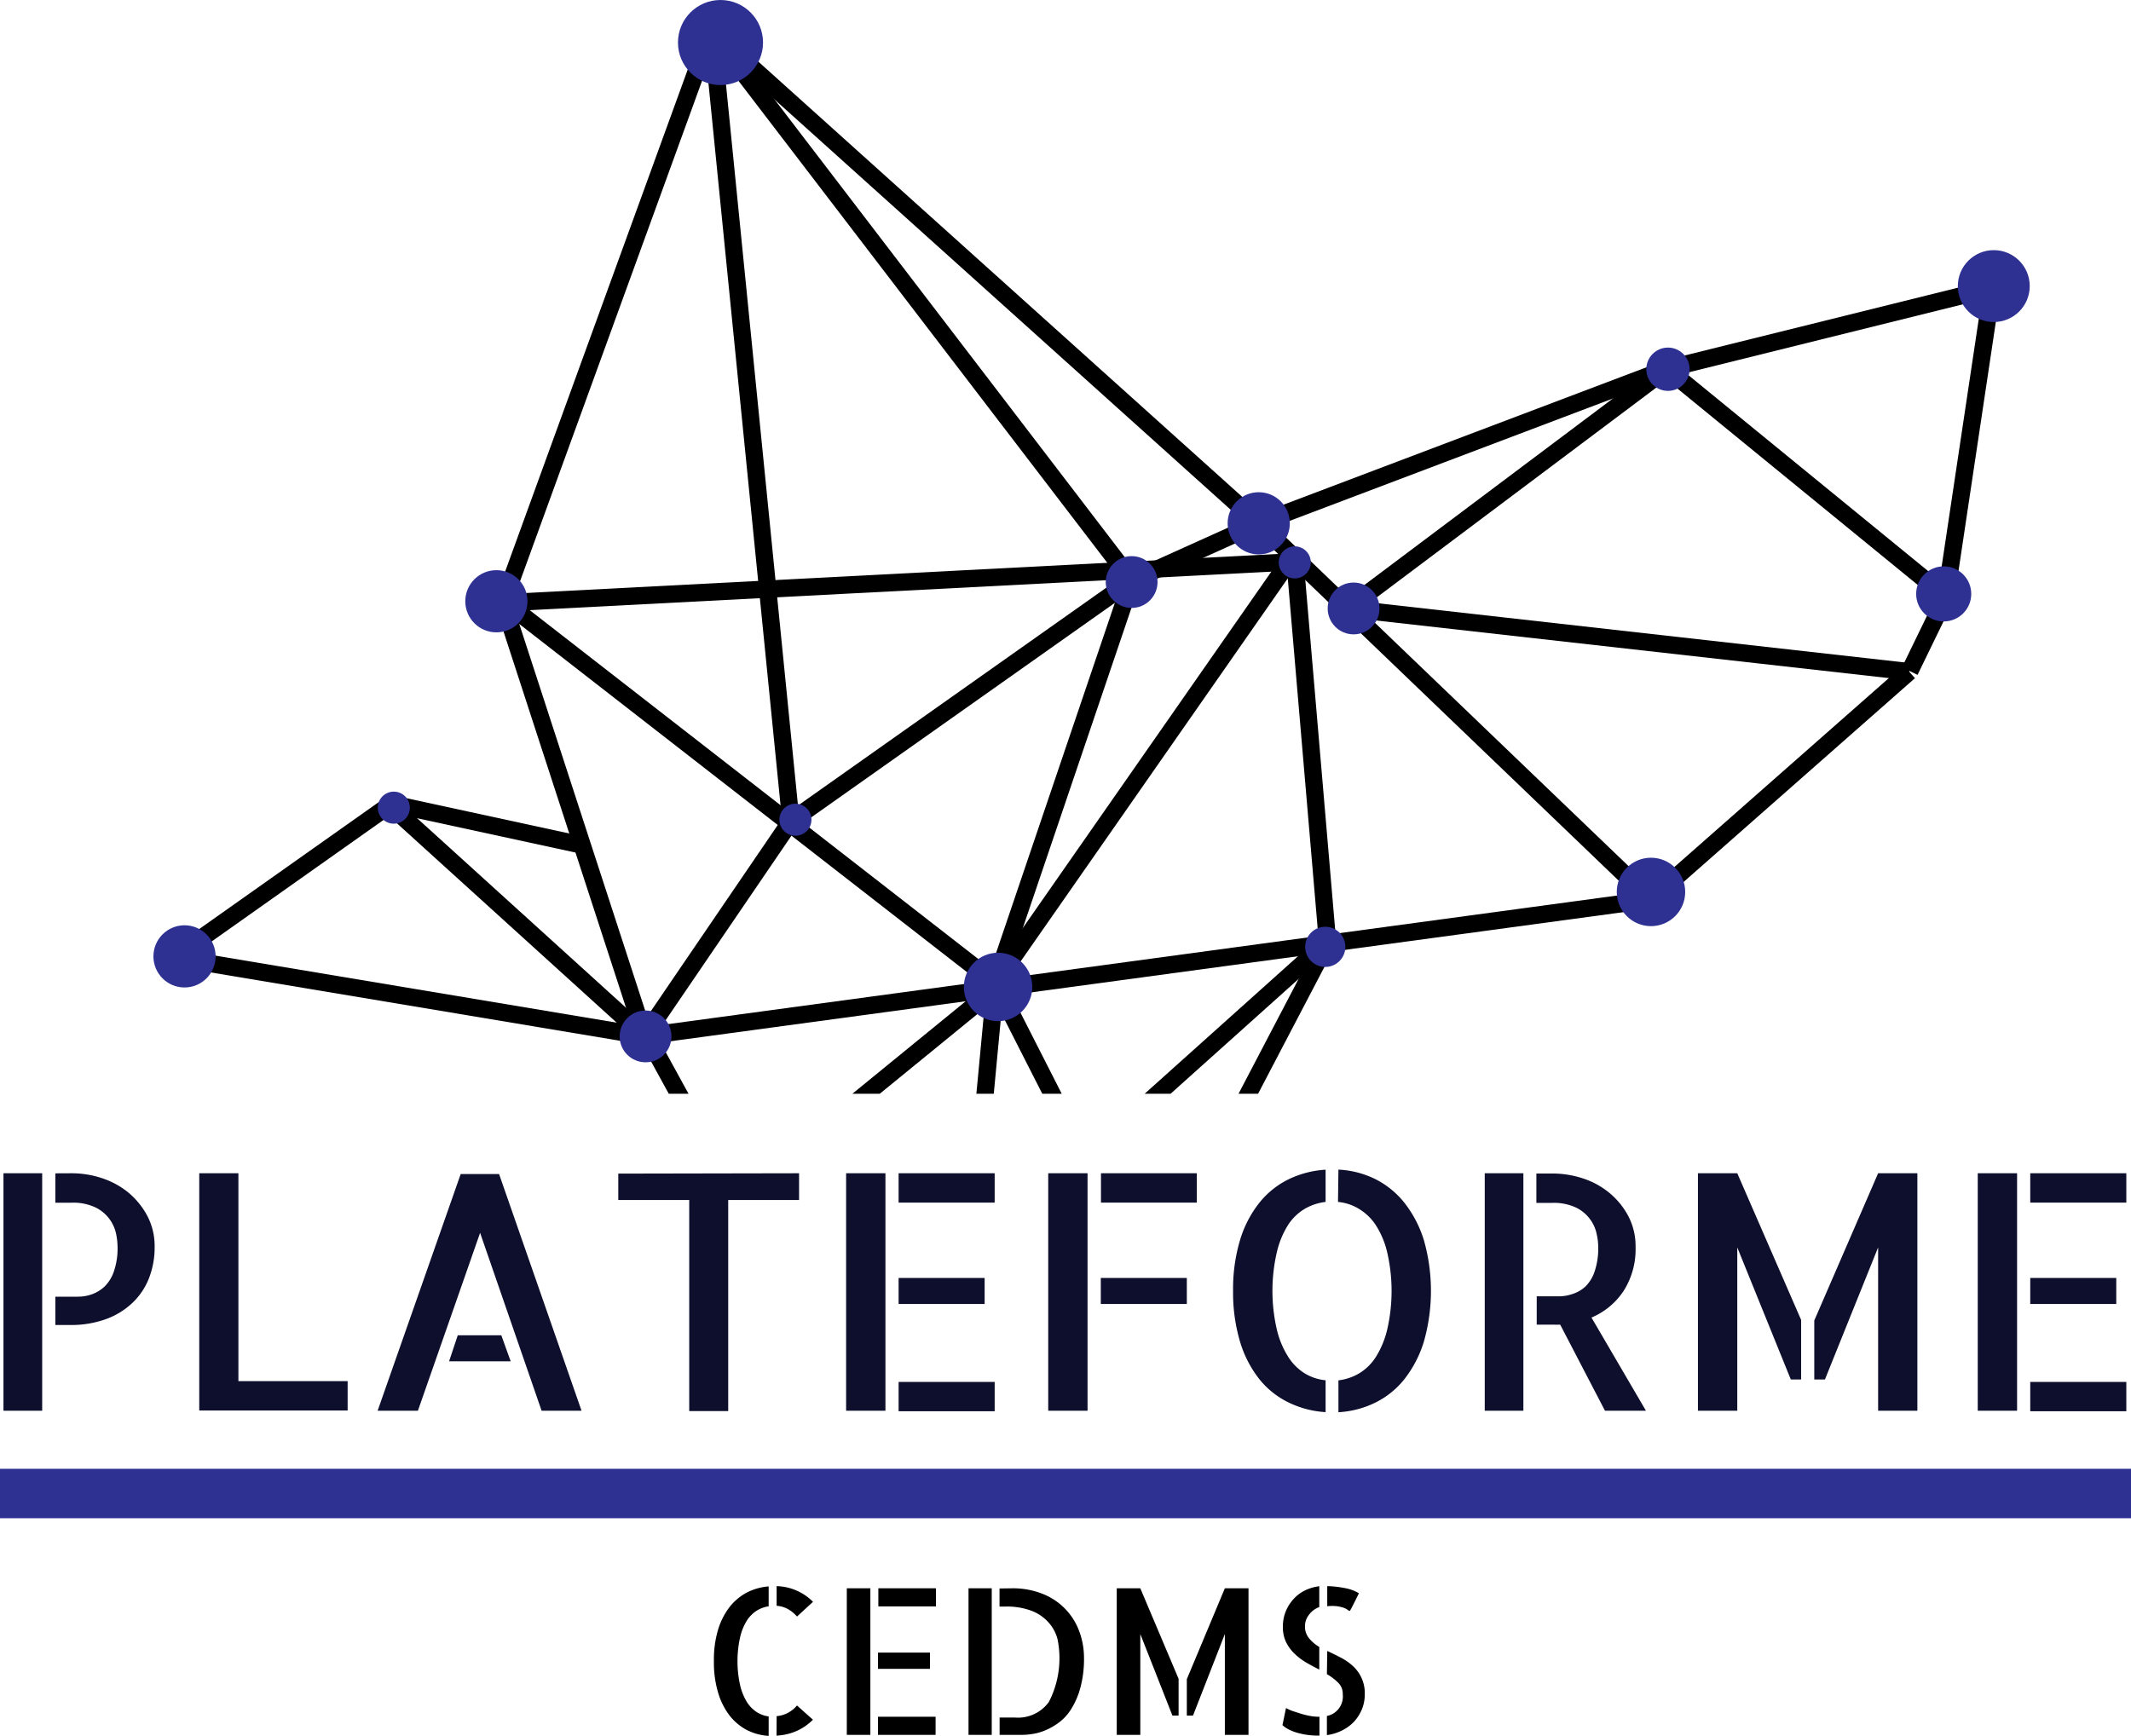 <svg xmlns="http://www.w3.org/2000/svg" xmlns:xlink="http://www.w3.org/1999/xlink" viewBox="0 0 245.99 200.42"><defs><style>.cls-1,.cls-5{fill:none;}.cls-2{fill:#0e0f2d;}.cls-3{fill:#2e3192;}.cls-4{clip-path:url(#clip-path);}.cls-5{stroke:#000;stroke-miterlimit:10;stroke-width:2px;}</style><clipPath id="clip-path" transform="translate(0 -16.45)"><rect class="cls-1" x="0.86" width="258.02" height="142.73"/></clipPath></defs><title>logo-geii-dark</title><g id="Calque_2" data-name="Calque 2"><g id="Calque_1-2" data-name="Calque 1"><path class="cls-2" d="M.4,151.91H4.87v27.42H.4Zm7.89,0a11.18,11.18,0,0,1,3.46.56,9.44,9.44,0,0,1,3.07,1.67,9,9,0,0,1,2.19,2.7,7.47,7.47,0,0,1,.84,3.55,9.76,9.76,0,0,1-.71,3.78,7.83,7.83,0,0,1-2,2.84,8.79,8.79,0,0,1-3.05,1.79,11.76,11.76,0,0,1-3.94.63H6.39v-3.27H9a4.85,4.85,0,0,0,1.62-.28,4.23,4.23,0,0,0,1.47-.91,4.47,4.47,0,0,0,1.07-1.77,8.14,8.14,0,0,0,.41-2.81,7.76,7.76,0,0,0-.18-1.54,4.39,4.39,0,0,0-2.38-3,6,6,0,0,0-2.76-.54H6.39v-3.39Z" transform="translate(0 -16.45)"/><path class="cls-2" d="M27.52,151.91v24H40.13v3.39H23V151.91Z" transform="translate(0 -16.45)"/><path class="cls-2" d="M67.13,179.33H62.52l-7.1-20.54-7.18,20.54H43.59L53.18,152h4.43Zm-9.26-8.71,1.08,3H51.84l1-3Z" transform="translate(0 -16.45)"/><path class="cls-2" d="M92.24,151.91V155H84.06v24.37h-4.5V155H71.37v-3.05Z" transform="translate(0 -16.45)"/><path class="cls-2" d="M97.67,151.91h4.54v27.42H97.67Zm17.15,0v3.39H103.73v-3.39ZM113.66,167h-9.93v-3h9.93Zm-9.93,9h11.09v3.39H103.73Z" transform="translate(0 -16.45)"/><path class="cls-2" d="M121,151.91h4.54v27.42H121Zm17.15,0v3.39H127.09v-3.39ZM137,167h-9.93v-3H137Z" transform="translate(0 -16.45)"/><path class="cls-2" d="M142.34,165.49a19.68,19.68,0,0,1,.8-5.86,12.92,12.92,0,0,1,2.23-4.31,9.93,9.93,0,0,1,3.39-2.72,11.36,11.36,0,0,1,4.26-1.1v3.72a6.24,6.24,0,0,0-2.38.78,5.91,5.91,0,0,0-1.94,1.86,10.21,10.21,0,0,0-1.3,3.13,19.82,19.82,0,0,0,0,9,10.21,10.21,0,0,0,1.32,3.14,6,6,0,0,0,1.95,1.92,5.65,5.65,0,0,0,2.35.76v3.68a11.22,11.22,0,0,1-4.24-1.1,9.78,9.78,0,0,1-3.41-2.71,12.93,12.93,0,0,1-2.23-4.33A19.86,19.86,0,0,1,142.34,165.49Zm12.16-14a10.8,10.8,0,0,1,4.23,1.08,10.1,10.1,0,0,1,3.38,2.74,13.33,13.33,0,0,1,2.25,4.31,21.42,21.42,0,0,1,0,11.74,13.33,13.33,0,0,1-2.25,4.33,9.83,9.83,0,0,1-3.37,2.71,11,11,0,0,1-4.24,1.1v-3.68a6.11,6.11,0,0,0,2.38-.8,5.85,5.85,0,0,0,1.94-1.9,10.47,10.47,0,0,0,1.3-3.12,19.9,19.9,0,0,0,0-9,10,10,0,0,0-1.32-3.12,6.06,6.06,0,0,0-2-1.9,5.65,5.65,0,0,0-2.35-.76Z" transform="translate(0 -16.45)"/><path class="cls-2" d="M171.39,151.91h4.46v27.42h-4.46ZM190,179.33h-4.73l-5.17-9.94-.24,0a2,2,0,0,1-.39,0h-2.08v-3.27h2.53a4.9,4.9,0,0,0,1.63-.28A4.05,4.05,0,0,0,183,165a4.37,4.37,0,0,0,1.08-1.77,8.38,8.38,0,0,0,.41-2.81,7.15,7.15,0,0,0-.19-1.54,4.26,4.26,0,0,0-.76-1.67,4.35,4.35,0,0,0-1.62-1.34,6,6,0,0,0-2.75-.54h-1.82v-3.39h1.9a11.23,11.23,0,0,1,3.46.56,9.29,9.29,0,0,1,3.06,1.67,8.86,8.86,0,0,1,2.2,2.7,7.47,7.47,0,0,1,.83,3.55,8.94,8.94,0,0,1-1.37,5.06,8.28,8.28,0,0,1-3.72,3.09Z" transform="translate(0 -16.45)"/><path class="cls-2" d="M196,151.91h4.54l7.37,16.93v6.88h-1.19l-6.18-15.25v18.86H196Zm20.8,0h4.53v27.42h-4.53V160.47l-6.14,15.25h-1.23v-6.81Z" transform="translate(0 -16.45)"/><path class="cls-2" d="M228.3,151.91h4.54v27.42H228.3Zm17.15,0v3.39H234.36v-3.39ZM244.29,167h-9.93v-3h9.93Zm-9.93,9h11.09v3.39H234.36Z" transform="translate(0 -16.45)"/><rect class="cls-3" y="169.58" width="245.99" height="5.71"/><path d="M82.41,208.21a11.93,11.93,0,0,1,.48-3.6A8.17,8.17,0,0,1,84.21,202a6.26,6.26,0,0,1,2-1.68,6.67,6.67,0,0,1,2.52-.71v2.3a3.49,3.49,0,0,0-1.39.51,3.83,3.83,0,0,0-1.14,1.16,6.3,6.3,0,0,0-.77,1.92,12.75,12.75,0,0,0,0,5.5,6.59,6.59,0,0,0,.77,1.93,3.75,3.75,0,0,0,1.15,1.19,3.3,3.3,0,0,0,1.38.5v2.25a6.46,6.46,0,0,1-2.52-.68,6.26,6.26,0,0,1-2-1.68,8.12,8.12,0,0,1-1.32-2.65A12.07,12.07,0,0,1,82.41,208.21ZM92,203.09a3.88,3.88,0,0,0-1.1-.89,3.16,3.16,0,0,0-1.25-.35v-2.27a6.14,6.14,0,0,1,4.2,1.81Zm-2.35,11.5a3.39,3.39,0,0,0,1.26-.36,3.55,3.55,0,0,0,1.09-.87L93.84,215a6.22,6.22,0,0,1-1.9,1.31,6.57,6.57,0,0,1-2.3.53Z" transform="translate(0 -16.45)"/><path d="M97.75,199.83h2.72v16.92H97.75Zm10.29,0v2.09h-6.65v-2.09Zm-.69,9.3h-6v-1.88h6Zm-6,5.53H108v2.09h-6.65Z" transform="translate(0 -16.45)"/><path d="M111.8,199.83h2.68v16.92H111.8Zm5,0a9.21,9.21,0,0,1,3.65.68,7.35,7.35,0,0,1,4.16,4.36,8.77,8.77,0,0,1,.52,2.95,12.75,12.75,0,0,1-.44,3.57,9.07,9.07,0,0,1-1.1,2.48,5.68,5.68,0,0,1-1.51,1.57,7.6,7.6,0,0,1-1.62.87,6.37,6.37,0,0,1-1.43.36,7.23,7.23,0,0,1-1,.08h-2.64v-2h1.75a4.39,4.39,0,0,0,3.93-1.79,11,11,0,0,0,1-7.28,4.62,4.62,0,0,0-1-1.87,5,5,0,0,0-1.91-1.35,8,8,0,0,0-3.13-.52h-.65v-2.09Z" transform="translate(0 -16.45)"/><path d="M128.91,199.83h2.72l4.42,10.45v4.25h-.71l-3.71-9.42v11.64h-2.72Zm12.48,0h2.73v16.92h-2.73V205.11l-3.68,9.42H137v-4.21Z" transform="translate(0 -16.45)"/><path d="M148.45,213.65a4.57,4.57,0,0,0,.79.36l1,.32a10.17,10.17,0,0,0,1,.24,5.63,5.63,0,0,0,1,.09h.07v2.18h0a10.54,10.54,0,0,1-1.11-.05,9.56,9.56,0,0,1-1.15-.2,5.81,5.81,0,0,1-1.11-.38,3.4,3.4,0,0,1-.9-.58Zm-.36-9.36a4.58,4.58,0,0,1,.34-1.82,4.71,4.71,0,0,1,.9-1.41,4.27,4.27,0,0,1,1.34-1,5.3,5.3,0,0,1,1.62-.47V202a2.45,2.45,0,0,0-1.18.88,2.09,2.09,0,0,0-.47,1.28,2.12,2.12,0,0,0,.47,1.44,4.41,4.41,0,0,0,1.18,1v2.61c-.49-.24-1-.51-1.47-.79a6.68,6.68,0,0,1-1.34-1,4.7,4.7,0,0,1-1-1.33A3.9,3.9,0,0,1,148.09,204.29Zm7.71-1.84a1,1,0,0,1-.27-.16,1.88,1.88,0,0,0-.45-.22,4.41,4.41,0,0,0-.73-.17,5.19,5.19,0,0,0-1.14,0v-2.32a11.43,11.43,0,0,1,2,.22,4.67,4.67,0,0,1,1.65.6c-.09.2-.2.42-.32.66l-.33.66c-.11.21-.19.38-.27.52A1.66,1.66,0,0,1,155.8,202.45Zm-2.59,4.61c.49.23,1,.48,1.5.74a6.51,6.51,0,0,1,1.4.95,4.23,4.23,0,0,1,1.43,3.37,4.41,4.41,0,0,1-.3,1.6,4.82,4.82,0,0,1-.85,1.41A4.77,4.77,0,0,1,155,216.2a5.54,5.54,0,0,1-1.83.58v-2.21a2.29,2.29,0,0,0,1.83-2.5,1.79,1.79,0,0,0-.52-1.33,6.14,6.14,0,0,0-1.31-1Z" transform="translate(0 -16.45)"/><g class="cls-4"><line class="cls-5" x1="44.71" y1="92.7" x2="74.38" y2="119.62"/><line class="cls-5" x1="191.78" y1="103.71" x2="74.38" y2="119.62"/><line class="cls-5" x1="20.08" y1="110.55" x2="45.21" y2="92.78"/><line class="cls-5" x1="58.08" y1="69.55" x2="74.38" y2="119.62"/><line class="cls-5" x1="44.71" y1="92.7" x2="67.08" y2="97.55"/><line class="cls-5" x1="57.08" y1="68.55" x2="114.86" y2="113.49"/><line class="cls-5" x1="74.38" y1="119.62" x2="91.29" y2="94.81"/><line class="cls-5" x1="224.62" y1="68.9" x2="220.45" y2="77.48"/><line class="cls-5" x1="220.39" y1="77.55" x2="190.55" y2="103.84"/><line class="cls-5" x1="145.3" y1="60.42" x2="190.55" y2="103.84"/><line class="cls-5" x1="155.54" y1="70.26" x2="220.39" y2="77.55"/><line class="cls-5" x1="114.86" y1="113.49" x2="149.09" y2="64.4"/><line class="cls-5" x1="59.08" y1="69.55" x2="149.02" y2="64.88"/><line class="cls-5" x1="145.3" y1="60.42" x2="129.05" y2="67.75"/><line class="cls-5" x1="58.08" y1="69.55" x2="82.08" y2="3.55"/><line class="cls-5" x1="145.3" y1="60.42" x2="82.08" y2="3.55"/><line class="cls-5" x1="91.29" y1="94.81" x2="82.08" y2="2.55"/><line class="cls-5" x1="114.86" y1="113.49" x2="130.63" y2="67.01"/><line class="cls-5" x1="91.29" y1="94.81" x2="130.63" y2="67.01"/><line class="cls-5" x1="82.08" y1="3.55" x2="130.63" y2="67.01"/><line class="cls-5" x1="155.54" y1="70.26" x2="192.42" y2="42.58"/><line class="cls-5" x1="224.62" y1="68.9" x2="192.42" y2="42.58"/><line class="cls-5" x1="145.3" y1="60.42" x2="192.42" y2="42.58"/><line class="cls-5" x1="224.62" y1="68.9" x2="229.99" y2="33.07"/><line class="cls-5" x1="192.42" y1="42.58" x2="230.47" y2="33.14"/><line class="cls-5" x1="20.08" y1="110.55" x2="74.38" y2="119.62"/><line class="cls-5" x1="149.5" y1="64.95" x2="153.22" y2="108.5"/><line class="cls-5" x1="74.66" y1="119.57" x2="85.03" y2="138.48"/><line class="cls-5" x1="114.92" y1="114.08" x2="85.03" y2="138.48"/><line class="cls-5" x1="96.01" y1="129.33" x2="111.87" y2="145.8"/><line class="cls-5" x1="153.35" y1="108.59" x2="111.87" y2="145.8"/><line class="cls-5" x1="114.92" y1="113.47" x2="111.87" y2="145.8"/><line class="cls-5" x1="132.61" y1="148.24" x2="114.92" y2="113.47"/><line class="cls-5" x1="153.35" y1="108.59" x2="132.61" y2="148.24"/><circle class="cls-3" cx="230.15" cy="33.03" r="4.15"/><circle class="cls-3" cx="224.37" cy="68.57" r="3.18"/><circle class="cls-3" cx="192.54" cy="42.63" r="2.5"/><circle class="cls-3" cx="190.58" cy="102.98" r="3.95"/><circle class="cls-3" cx="130.63" cy="67.2" r="2.99"/><circle class="cls-3" cx="156.25" cy="70.25" r="2.99"/><circle class="cls-3" cx="91.82" cy="94.64" r="1.85"/><circle class="cls-3" cx="45.46" cy="93.25" r="1.85"/><circle class="cls-3" cx="145.3" cy="60.42" r="3.59"/><circle class="cls-3" cx="57.3" cy="69.42" r="3.59"/><circle class="cls-3" cx="21.3" cy="110.42" r="3.59"/><circle class="cls-3" cx="149.46" cy="64.93" r="1.85"/><circle class="cls-3" cx="74.52" cy="119.66" r="2.99"/><circle class="cls-3" cx="115.21" cy="113.95" r="3.95"/><circle class="cls-3" cx="83.17" cy="4.91" r="4.91"/><circle class="cls-3" cx="152.98" cy="109.32" r="2.32"/><line class="cls-5" x1="85.03" y1="138.48" x2="111.87" y2="145.8"/></g></g></g></svg>
